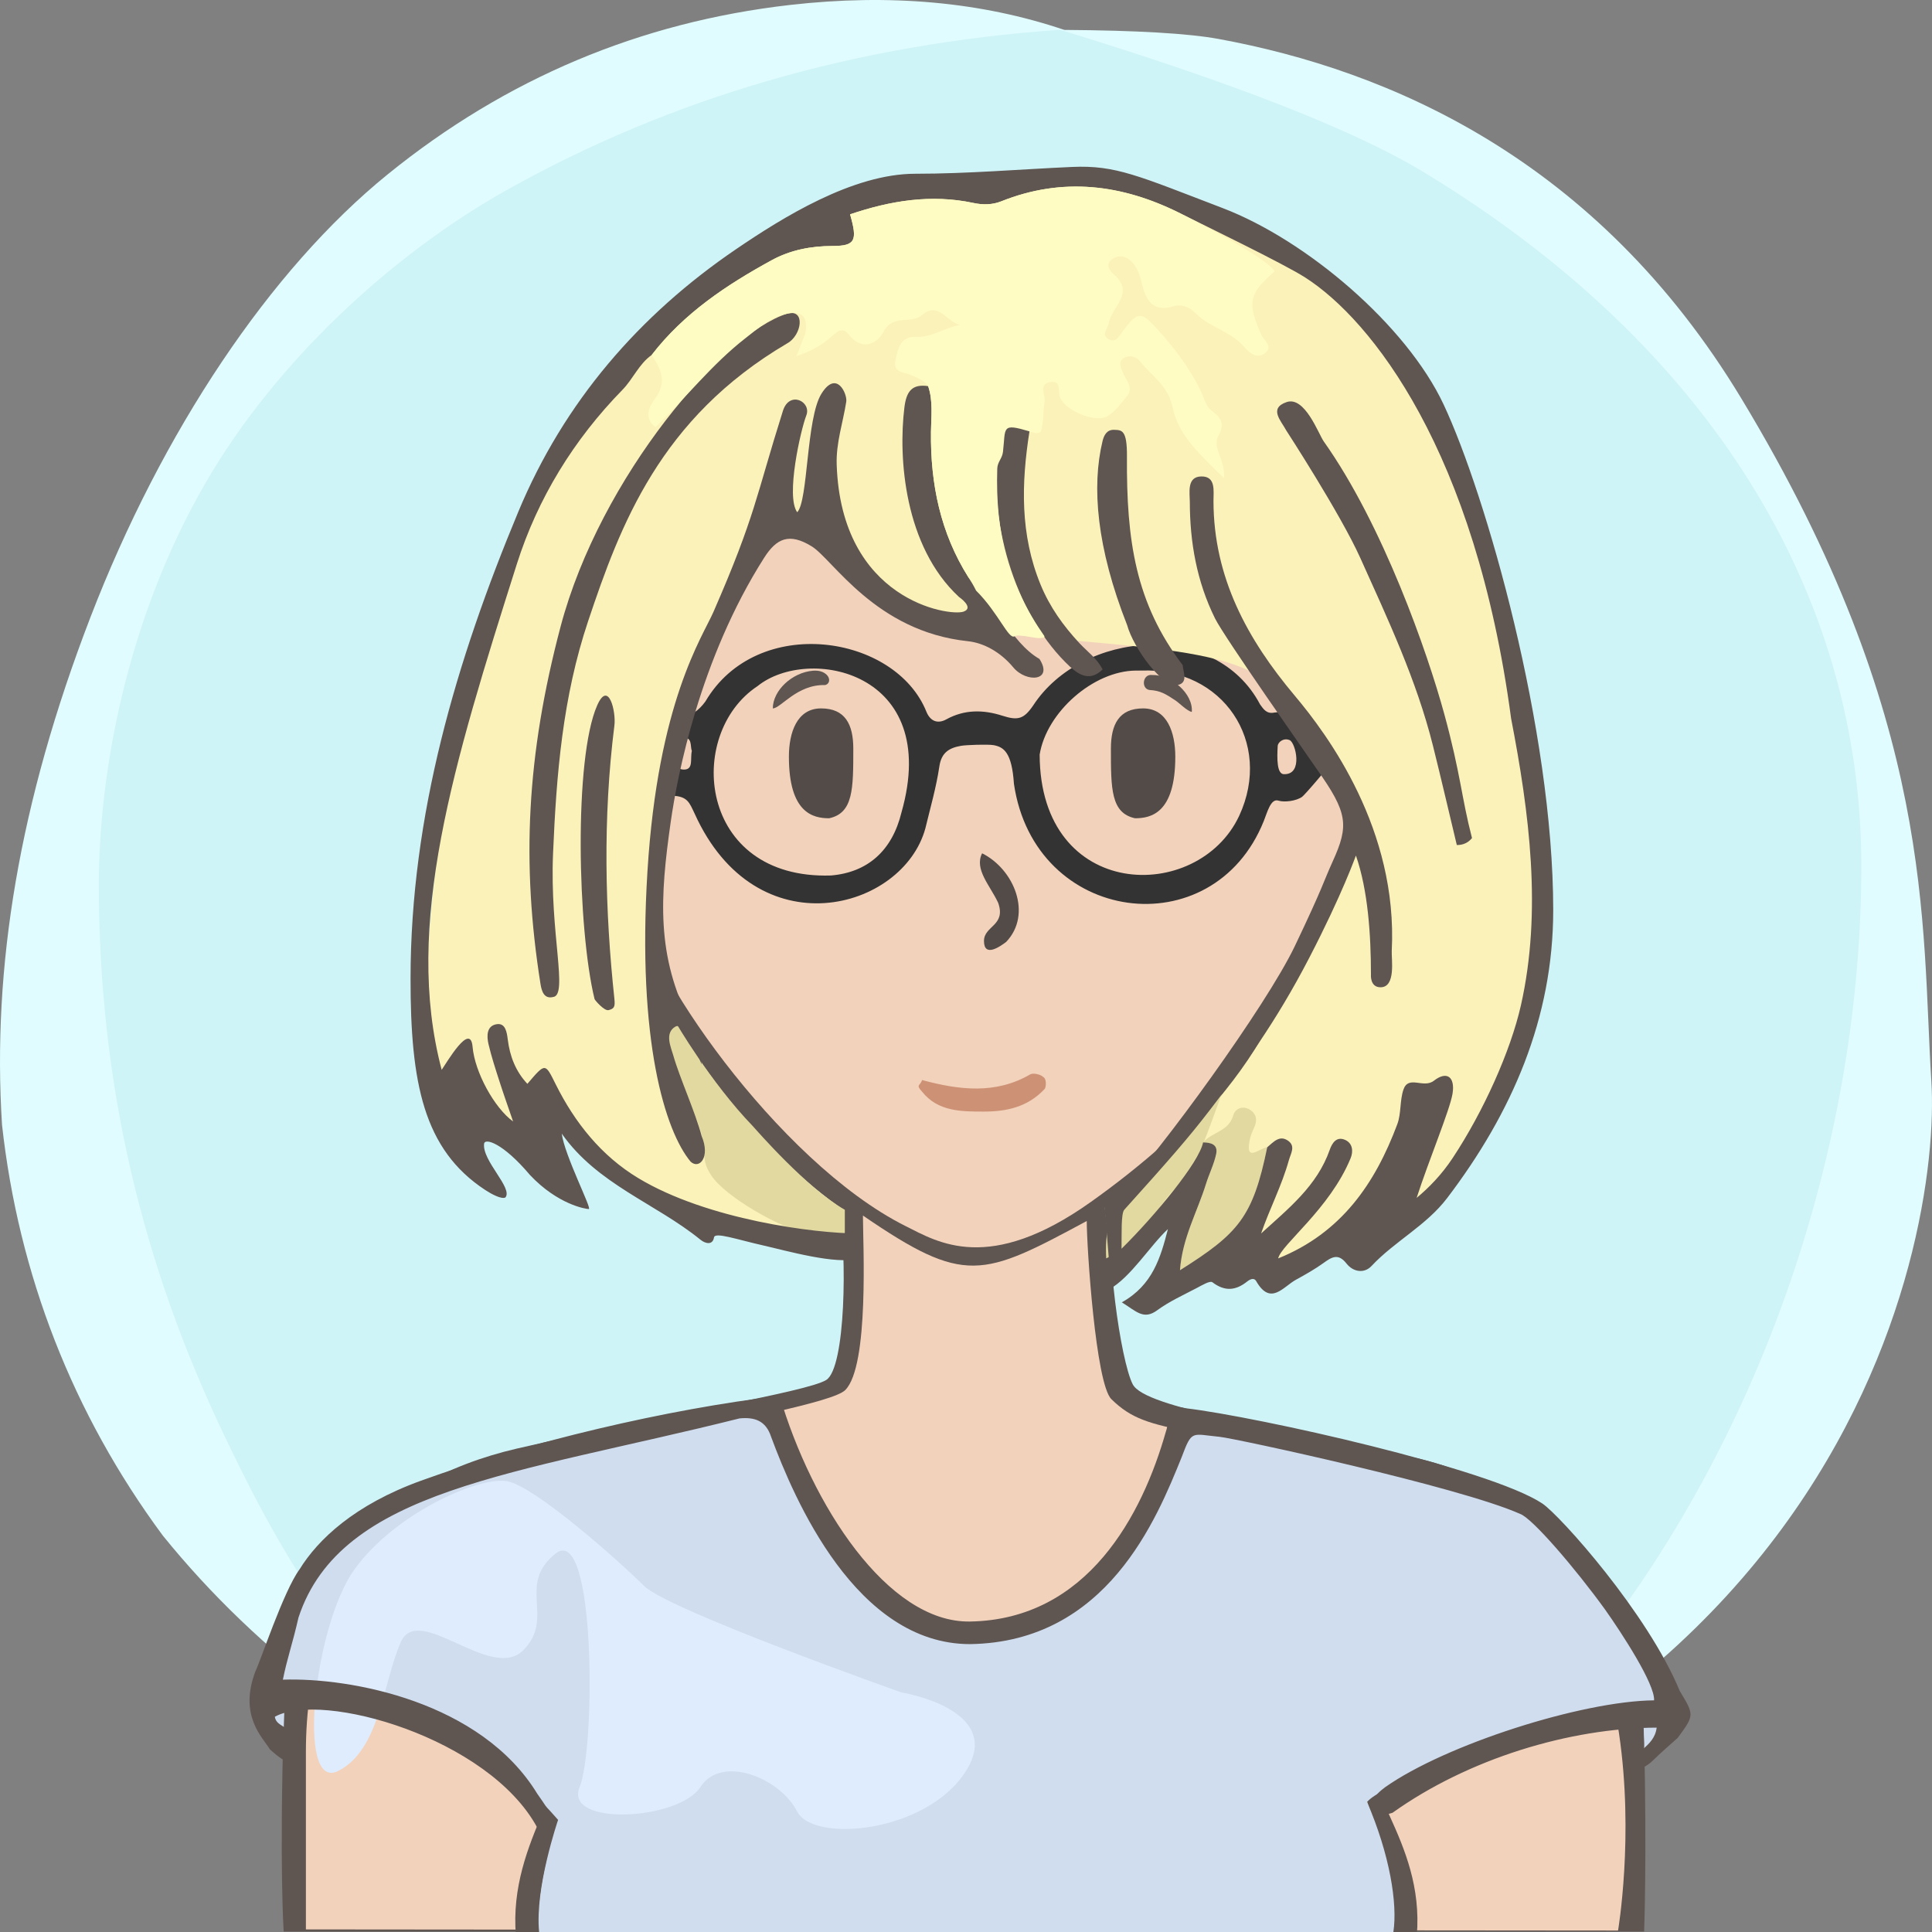 <?xml version="1.0" encoding="UTF-8"?>
<svg width="240px" height="240px" viewBox="0 0 240 240" version="1.1" xmlns="http://www.w3.org/2000/svg" xmlns:xlink="http://www.w3.org/1999/xlink">
  <rect x="0" y="0" width="240" height="240" fill="#808080" stroke="none"/>
  <title>Beste Freundin gesucht</title>
  <desc>Profilbild</desc>
  <g id="beste-freundin-gesucht" stroke="none" stroke-width="1" fill="none" fill-rule="evenodd">
    <g fill="none" fill-rule="evenodd">
        <path fill="#E0FCFF" d="M239.919,134.308 C241.162,153.816 229.215,227.784 119.966,239.778 C107.376,240.801 91.116,238.421 73.512,229.716 L70.166,227.784 C48.166,217.709 32.063,205.38 20.226,190.756 C9.026,175.619 2.295,158.277 0.25,139.719 C-0.993,120.21 2.363,99.697 11.237,76.672 C20.11,53.648 33.526,33.512 48.192,21.632 C62.859,9.752 79.517,2.745 98.132,0.616 C110.542,-0.803 121.903,0.229 132.215,3.714 C141.256,3.779 147.637,4.153 151.36,4.836 C172.633,8.738 198.376,19.798 216.309,49.488 C240.53,89.588 238.676,114.799 239.919,134.308 Z"/>
        <path fill="#CEF4F8" d="M131.682,3.697 C153.137,10.258 168.153,16.128 176.728,21.308 C212.772,43.078 231.222,74.142 231.222,107.547 C231.222,140.935 219.745,176.053 199.239,203.013 C194.35,209.441 186.113,217.023 174.529,225.761 C152.192,235.106 134.015,239.778 120,239.778 C105.985,239.778 88.75,235.544 68.294,227.074 C60.428,221.353 55.199,217.218 52.607,214.671 C39.783,202.071 33.301,189.66 27.998,178.611 C17.633,157.012 12.278,134.629 12.278,109.879 C12.278,96.555 15.529,77.178 25.631,59.817 C34.294,44.927 48.652,31.63 62.877,23.647 C83.417,12.12 106.352,5.47 131.682,3.697 Z"/>
    </g>
    <!-- Hair --><!-- bob --><!-- Kein Hinterhaar --><!-- Head --><!-- Gesicht normal --><path d="M204.239,215.941 C203.891,200.941 193.503,185.068 175.905,181.12 C158.308,177.171 142.239,174.941 140.711,171.961 C139.183,168.98 137.239,154.941 138.239,149.941 C149.731,142.039 161.239,128.941 167.466,115.759 C172.494,112.941 175.264,105.123 177.239,97.941 C179.215,90.759 178.06,83.439 172.494,83.439 L170.239,83.439 C170.239,83.439 169.035,73.328 167.239,67.941 C157.239,42.941 134.606,34.061 111.622,37.832 C98.694,40.346 77.146,52.555 73.017,75.72 C72.657,78.413 72.298,84.337 72.298,84.337 C72.298,84.337 69.964,83.8 68.887,84.337 C63.239,86.941 65.239,94.941 66.239,98.941 C68.574,105.82 71.239,109.941 76.787,114.862 C83.239,126.941 91.311,140.604 104.239,149.941 C105.239,155.941 105.049,169.903 102.644,171.422 C100.239,172.941 81.859,175.863 64.239,179.941 C46.62,184.019 35.778,196.163 35.239,213.941 C34.701,231.719 35.239,239.941 35.239,239.941 L201.239,239.941 L204.239,239.941 C204.239,239.941 204.588,230.941 204.239,215.941 Z" fill="#5F5551"></path><path d="M178,184.678 C147,176.356 143,178.678 138.056,173.804 C136.106,171.881 135,154.91 135,151.678 C122,158.678 119.866,159.678 107.197,151 C107.197,154.412 108,169.678 105,172.678 C102,175.678 57,181.322 48,191 C40.647,198.907 38,207.406 38,217.678 C38,220.336 38,239.678 38,239.678 L169.291,239.792 L201,239.819 C201,239.819 209,193 178,184.678 Z" fill="#f3d2bb"></path><path d="M79.505,112.314 C70.505,110.386 66.505,94.314 68.505,88.314 C69.505,85.607 75.616,87.582 75.616,87.582 C75.616,87.582 75.725,70.427 83.505,60.314 C93.505,47.314 108.108,40 122.841,40 C134.505,40 141.654,43.413 150.505,49.314 C168.505,61.314 168.809,87.942 168.809,87.942 C168.809,87.942 171.148,87.176 172.58,87.044 C180.505,86.314 172.58,112.314 165.936,113.261 C159.505,128.314 148.169,140.314 135.505,149.314 C122.841,158.314 116.505,154.314 112.505,152.314 C96.505,144.314 79.505,119.314 79.505,112.314 Z" fill="#f3d2bb"></path><path d="M67.087,240.446 C66.087,231.446 72.087,220.943 72.087,217.446 C72.087,215.446 69.667,211.976 70.087,213.446 C72.087,220.446 63.087,228.446 64.087,240.446 L67.087,240.446 Z" fill="#5F5551"></path><path d="M171.078,240.446 C170.078,231.446 176.078,220.943 176.078,217.446 C176.078,215.446 173.658,212.976 174.078,214.446 C176.078,221.446 167.078,228.446 168.078,240.446 L171.078,240.446 Z" fill="#5F5551" transform="translate(172.039, 227.223) scale(-1, 1) translate(-172.039, -227.223) "></path><path d="M141,101.648 C138,101 138,98 138,93 C138,90 139,88 142,88 C145,88 146,91 146,94 C146,101 143,101.648 141,101.648 Z" fill="#534B48"></path><path d="M101,101.648 C98,101 98,98 98,93 C98,90 99,88 102,88 C105,88 106,91 106,94 C106,101 103,101.648 101,101.648 Z" fill="#534B48" transform="translate(102, 94.824) scale(-1, 1) translate(-102, -94.824) "></path><path d="M128.004,133.448 C128.363,133.267 129.261,133.448 129.62,133.807 C129.98,133.985 129.98,134.883 129.8,135.244 C127.645,137.576 124.944,138.084 122.222,138.084 C119.5,138.084 116.512,138.115 114.537,135.603 C113.687,134.698 114.358,134.883 114.537,134.165 C119.206,135.422 123.695,135.96 128.004,133.448 Z" fill="#CD9276"></path><path d="M125,117 C124.252,117.573 122.234,119 122.234,116.888 C122.234,115 125,115 124,112.162 C123,110 121,108 122,106 C126,108 128.252,113.573 125,117 Z" fill="#534B48"></path><path d="M100.973,83.32 C101.71,83.254 102.321,83.442 102.719,83.848 C103.146,84.288 103.098,84.947 102.499,85.101 C99,85 96.984,88.001 96,88 C96.014,85.769 98.38,83.547 100.973,83.32 Z" fill="#5F5551"></path><path d="M142.774,85.917 C141.701,85.858 141.721,84.008 142.907,84.035 C145.299,83.758 148.242,85.917 148.242,88.175 C147.625,88.098 146.613,87.211 146.076,86.92 C144.803,86.229 144.124,85.876 142.774,85.917 Z" fill="#5F5551" transform="translate(145.117, 86.093) rotate(5) translate(-145.117, -86.093) "></path><!-- Outfit --><g><path d="M94.016,174.94 C89.026,176.811 55.33,178.745 40,194.266 C30.754,203.627 33.09,217.295 35.225,217.295 C35.225,213 35.432,210.271 35.432,210.271 C46.145,210.686 58.122,213.205 69.329,226.072 C69.329,226.072 66.423,234.53 66.971,240 L173.09,240 C173.628,236.473 172.639,230.376 169.82,223.849 C173.216,219.876 202.998,213.455 204.184,214.573 C204.184,216.122 204.353,216.486 204.184,217.874 C204.09,218.641 207.079,213.07 207.991,213 C199.207,179 163.82,179.747 147.543,176 C141.477,193.847 133.535,202.942 123.714,203.284 C113.894,203.627 103.995,194.179 94.016,174.94 Z" fill="#cfddef"></path><path d="M120,220 C115.15,227.682 101,229 99,225 C97,221 89.711,217.841 87,222 C84.289,226.159 70,226.897 72,222 C74,217.103 74,189 69,193 C64.152,196.878 69,201 65,205 C61,209 52,199 49.784,204 C47.568,209 47.216,217.385 42,220 C36.784,222.615 39,202 44,195 C49,188 59.521,183.36 63,184 C66.479,184.64 77,194 80,197 C83,200 112,210.244 112,210.244 C112,210.244 124.85,212.318 120,220 Z" fill="#deecfe"></path><path d="M151.519,178.489 C147.986,178.148 148.085,177.578 146.786,181.025 C143.69,188.673 137.529,203.98 120.5,204.238 C106.347,204.238 98.667,186.235 95.791,178.489 C95.134,176.469 93.733,176.017 91.868,176.199 C64,183.181 42.336,184.956 37.076,200.946 C36.33,204.24 35.691,205.911 35.141,208.653 C43.598,208.375 59.76,211.385 66.748,222.835 C68.553,225.423 69.435,226.471 66.748,227.048 C60.696,215.85 39.978,210.015 34.143,213.259 C34.277,214.201 35.197,214.322 35.685,214.874 C36.808,215.621 38.709,222.008 33.534,217.317 C32.592,215.784 29.654,213.119 31.722,207.638 C32.321,206.469 35.22,197.647 37.21,194.953 C39.498,191.236 44.046,186.928 52.288,183.941 C65.424,179.181 82.88,175.033 96.847,173.399 C100.792,186.833 110.215,201.602 120.499,201.432 C135.126,201.19 141.92,188.127 144.838,177.812 C145.402,176.333 144.461,174.238 147.318,174.94 C156.232,176 185.051,182.432 191.578,186.761 C193.766,188.211 204.704,200.418 208.663,210.057 C210.482,213.064 210.488,213.06 208.413,215.883 C207.407,216.792 206.371,217.67 205.407,218.62 C204.557,219.459 203.65,219.975 202.427,219.643 C202.427,219.643 202.438,219.673 202.437,219.673 C202.704,217.534 205.499,217.119 205.797,214.613 C195,214.651 182.404,218.468 172.984,225.189 C172.16,225.449 171.331,225.738 170.625,224.923 C170.557,223.674 170.474,223.191 172.074,222.008 C179.577,216.721 196.484,211.311 205.475,211.222 C205.603,209.217 201.46,202.866 199.37,199.916 C195.708,194.855 190.319,188.559 188.831,188.062 C181.312,184.697 153.371,178.668 151.519,178.489 Z" fill="#5F5551"></path></g><!-- Makeup --><!-- mu 3-8 Manipuliert in Hauptdatei-->
<!-- Extras --><g><path d="M85.945,93.274 C85.696,92.718 86.095,91.485 84.699,91.626 C83.801,91.716 83.559,92.583 83.62,93.342 C83.697,94.303 83.755,95.641 85.015,95.598 C86.17,95.559 85.716,94.25 85.945,93.274 M159.574,96.171 C161.901,96.171 160.934,92.27 160.215,91.947 C159.473,91.615 158.75,92.176 158.721,92.672 C158.634,94.159 158.582,96.275 159.574,96.171 M81.071,93.398 C80.361,90.593 78.576,88.908 76.079,86.742 C76.594,90.46 78.414,92.146 81.071,93.398 M163.628,93.398 C165.962,90.561 168.377,88.888 168.396,85.641 C166.859,88.132 161.485,88.106 163.628,93.398 M141.775,83.3 C141.859,83.3 141.484,83.298 141.109,83.301 C135.808,83.339 129.988,88.495 129.15,93.737 C129.197,111.957 148.812,112.309 153.942,101.334 C158.167,92.203 151.893,82.894 141.775,83.3 M94.109,85.229 C85.082,91.179 86.703,109.269 103.214,108.757 C107.768,108.381 110.826,105.692 111.986,100.917 C116.995,83.329 100.355,80.172 94.109,85.229 M72.187,84.585 C71.761,83.119 72.18,81.671 72.282,80.217 C73.336,79.928 73.991,80.224 74.721,81.17 C75.812,82.58 76.54,84.365 78.282,85.215 C79.283,86.155 80.235,87.155 81.297,88.023 C83.532,89.851 85.952,89.461 87.629,87.137 C94.062,76.183 111.278,78.806 115.1,88.46 C115.606,89.652 116.536,89.922 117.544,89.367 C119.822,88.112 122.157,88.15 124.534,88.914 C126.464,89.534 127.197,89.316 128.343,87.638 C134.445,78.294 150.956,76.929 156.532,87.509 C156.948,88.078 157.336,88.729 158.328,88.513 C161.259,88.406 170.091,81.942 171.243,81.43 C172.139,81.238 173.042,81.6 173.183,82.991 C171.776,87.553 162.356,98.551 161.75,98.987 C161.052,99.489 159.573,99.701 158.806,99.456 C157.842,99.148 157.413,100.965 156.995,101.982 C150.7,117.717 128.514,114.858 125.954,97.366 C125.698,93.441 124.674,92.8 123.437,92.566 C122.712,92.438 120.004,92.538 119.394,92.646 C117.946,92.9 116.95,93.448 116.691,95.203 C116.309,97.794 115.571,100.333 114.956,102.888 C112.174,113.109 93.956,118.058 86.288,101.066 C85.659,99.762 85.443,98.92 83.555,98.853 C78.255,97.75 73.647,88.15 72.187,84.585" fill="#333333"></path></g><!-- Hair --><!-- bob --><g stroke="none" stroke-width="1" fill="none" fill-rule="evenodd"><g><g transform="translate(51, 20)"><path d="M3.672,114.672 L7.381,109.625 C7.381,109.625 8.243,119.408 16.253,124.354 C16.359,124.561 16.479,116.842 16.479,116.842 C16.479,116.842 26.433,126.807 32.156,129.249 C37.88,131.69 54.026,134.928 54.026,134.928 C53.869,135.208 53.808,130.29 53.808,130.29 C53.808,130.29 43.421,124 33.088,107.46 C32.058,105.813 33.105,103.571 32.156,101.7 C29.332,86.148 32.117,64.361 35.377,64.448 C35.825,64.46 37.305,47.875 46.657,46.572 C52.087,45.816 59.062,56.442 66,57.637 C84.321,60.792 104.161,59.245 107.942,66.691 C108.561,67.908 113.011,72.206 115.824,77.937 C118.638,83.668 110.929,94.078 109.276,100.567 C105.329,116.058 86.16,129.891 86.214,129.893 C86.268,129.894 87.003,137.602 87.003,137.602 C87.003,137.602 98.143,127.987 98.296,125.756 C98.551,126.382 95.493,138.432 92.606,140.402 C89.719,142.372 102.239,136.122 102.239,136.122 L103.972,137.442 L107.942,138.615 C107.942,138.615 115.271,134.937 115.877,134.077 C116.483,133.217 118.261,136.167 118.261,136.167 C118.261,136.167 128.926,128.613 132.138,121.642 C135.35,114.672 140.856,102.582 140.856,93.271 C140.856,83.96 138.148,66.18 135.764,52.11 C135.758,51.953 127.676,25.27 115.824,16.061 C103.972,6.851 86.168,1.677 83.674,1.677 C81.18,1.677 75.248,3.003 72.487,3.609 C69.727,4.214 59.899,2.13 55.317,4.163 C50.735,6.197 39.728,12.622 33.763,17.618 C27.798,22.614 10.865,38.882 4.963,74.996 C-0.939,111.111 3.672,114.672 3.672,114.672 Z" fill="#fbf2b9">"></path><path d="M98.451,121.917 C99.537,120.629 101.626,120.562 102.196,118.564 C102.446,117.684 103.392,117.285 104.313,117.88 C104.98,118.307 105.195,118.999 104.911,119.783 C104.712,120.328 104.417,120.848 104.29,121.41 C103.56,124.581 105.473,122.605 106.418,122.518 C104.636,131.231 102.822,133.227 95.58,137.793 C95.871,133.772 97.741,130.53 98.814,127.065 C99.201,125.814 99.81,124.62 100.079,123.349 C100.327,122.163 99.41,121.919 98.451,121.917" fill="#e2d9a0"></path><path d="M25.325,104.103 C25.433,105.119 25.26,105.304 24.604,105.479 C24.074,105.62 22.893,104.251 22.857,104.103 C20.757,95.541 20.258,74.209 23.193,67.604 C24.604,64.43 25.537,68.423 25.325,70.104 C23.861,81.72 24.161,93.206 25.325,104.103 Z" fill="#5F5551"></path><path d="M89.241,128.021 C89.966,127.093 100.083,116.062 101.432,113.627 C102.03,112.55 98.379,122.622 97.959,123.226 C97.731,123.554 96.07,126.437 94.71,127.905 C92.514,130.278 90.971,134.079 86.417,136.323 C86.335,134.986 86.384,133.046 86.9,131.545 C87.419,130.032 88.527,129.233 89.241,128.021" fill="#e2d9a0"></path><path d="M37.345,126.004 C35.596,123.339 37.521,123.105 34.83,117.452 C32.139,111.799 31.007,107.526 32.94,107 C32.94,107 37.192,114.376 42.545,119.921 C42.967,120.385 49.195,127.567 53.948,130.286 L53.948,133.17 C53.375,134.078 49.801,133.312 49.089,133.17 C45.896,132.539 39.093,128.67 37.345,126.004 Z" fill="#e2d9a0"></path><path d="M129.97,84.971 C128.983,80.856 128.03,76.729 127.003,72.622 C124.964,64.472 121.409,56.927 117.984,49.316 C115.517,43.832 108.787,33.478 108.787,33.478 C108.148,32.275 106.563,30.723 108.83,29.949 C111.097,29.176 112.805,33.938 113.432,34.822 C120.832,45.259 126.352,61.151 128.411,68.69 C130.47,76.23 130.534,79.011 131.857,84.109 C131.365,84.706 130.732,84.983 129.97,84.971 Z" fill="#5F5551"></path><path d="M81.895,62.796 C75.547,56.861 71.734,45.755 72.986,35.613 C73.36,32.589 75.931,30.117 76.884,33.584 C75.871,40.039 75.701,46.389 78.266,52.63 C79.417,55.427 81.088,57.74 83.083,59.889 C84.074,60.956 85.297,61.807 85.97,63.163 C84.477,64.618 83.147,63.967 81.895,62.796 Z" fill="#5F5551"></path><path d="M95.566,65.016 C93.598,65.852 89.785,60.473 89.019,57.66 C85.215,48.004 84.601,40.438 85.96,34.802 C86.131,34.092 86.479,33.373 87.373,33.395 C88.37,33.419 89.019,33.395 88.994,36.728 C88.918,47.184 90.08,54.952 95.917,62.62 C95.977,63.453 96.535,64.604 95.566,65.016 Z" fill="#5F5551"></path><path d="M46.78,18.969 C49.105,18.306 48.605,21.671 46.78,22.659 C30.965,31.959 26.041,45.274 22.063,57.147 C18.894,66.606 18.12,76.134 17.702,86.028 C17.283,95.921 19.62,103.662 17.702,103.852 C16.568,104.129 16.278,103.088 16.142,102.225 C13.765,87.24 14.408,73.834 18.634,57.854 C23.576,39.168 39.005,21.336 46.78,18.969 Z" fill="#5F5551"></path><path d="M69.309,51.731 C72.328,54.303 74.567,59.823 78.124,61.856 C79.902,64.63 76.492,64.842 74.883,62.914 C73.275,60.986 71.205,59.86 69.215,59.65 C57.762,58.442 52.459,49.485 49.836,47.871 C47.022,46.139 45.452,46.89 43.923,49.292 C35.924,61.856 33.144,76.344 32.323,82.077 C30.978,91.482 30.514,98.75 34.787,107.035 C35.893,109.178 36.16,112.242 36.16,112.242 C36.16,112.242 34.182,106.794 32.904,107.527 C31.496,108.333 32.368,110.145 32.642,111.121 C33.394,113.805 35.398,118.209 36.16,121.121 C37.272,123.792 35.856,125.301 34.787,124.301 C31.655,120.542 28.121,109.376 29.428,88.26 C30.736,67.143 36.254,59.164 37.641,55.986 C42.854,44.042 42.904,41.668 46.258,31.035 C47.065,28.479 49.836,29.89 49.162,31.609 C48.487,33.329 46.572,41.65 48.033,43.634 C49.406,42.223 49.143,31.958 51.039,28.914 C52.936,25.869 54.27,28.971 54.126,29.89 C53.721,32.494 52.847,35.004 52.936,37.705 C53.495,54.586 66.904,56.584 68.675,55.986 C70.109,55.501 68.122,54.151 68.124,54.153 C61.346,47.871 60.572,36.905 61.346,30.629 C61.589,28.651 62.263,27.664 64.3,27.969 C64.929,29.832 64.67,31.758 64.649,33.656 C64.574,40.116 65.822,46.208 69.309,51.731 Z" fill="#5F5551"></path><path d="M98.451,121.917 C99.409,121.919 100.328,122.162 100.078,123.348 C99.809,124.62 99.202,125.815 98.813,127.064 C97.741,130.529 95.87,133.771 95.581,137.792 C102.821,133.227 104.635,131.23 106.418,122.519 C107.193,121.878 107.961,120.926 109.052,121.738 C109.953,122.408 109.34,123.292 109.106,124.131 C108.236,127.259 106.724,130.143 105.657,133.227 C109.033,130.15 112.608,127.332 114.183,122.837 C114.478,121.995 115.025,121.13 116.089,121.599 C117.04,122.017 117.129,123.024 116.778,123.878 C114.183,130.191 108.125,134.634 107.78,136.324 C115.642,133.151 119.824,127.014 122.578,119.651 C123.078,118.314 122.875,116.712 123.34,115.353 C123.971,113.512 125.827,115.265 127.127,114.249 C128.74,112.988 129.773,113.787 129.44,115.855 C129.113,117.87 126.49,124.131 124.978,128.808 C126.49,127.555 128.081,125.93 129.44,123.878 C133.288,118.069 136.65,110.565 137.932,104.892 C140.572,93.205 138.987,81.004 136.715,69.249 C132.281,36.007 119.369,19.739 111.14,14.474 C108.399,12.721 98.469,7.932 95.616,6.501 C88.408,2.889 81.016,1.957 73.371,5.013 C72.267,5.454 71.071,5.458 69.935,5.214 C64.666,4.086 59.601,4.933 54.599,6.625 C55.537,9.884 55.271,10.551 52.422,10.557 C49.726,10.561 47.176,11.061 44.877,12.315 C39.261,15.386 33.949,18.909 29.949,24.101 C28.366,25.215 27.656,27.061 26.315,28.433 C20.296,34.591 15.8,41.878 13.198,50.082 C5.327,74.903 -0.888,94.923 3.866,112.899 C4.523,111.96 7.438,106.906 7.706,110.041 C7.973,113.176 10.413,117.637 12.739,119.314 C12.057,117.316 11.524,115.836 11.048,114.34 C10.556,112.806 10.05,111.274 9.684,109.709 C9.445,108.692 9.439,107.406 10.73,107.225 C11.788,107.078 11.965,108.229 12.074,109.118 C12.333,111.209 13.053,113.083 14.512,114.639 C16.769,111.999 16.705,112.031 18.021,114.674 C20.412,119.48 23.717,123.595 28.288,126.35 C36.868,131.522 50.267,133.227 55.618,133.227 C55.811,133.881 56.323,136.091 55.618,136.324 C53.012,137.184 46.471,135.311 43.837,134.719 C40.491,133.967 37.813,133.011 37.695,133.721 C37.533,134.701 36.64,134.511 36.014,134.002 C30.429,129.468 23.207,127.129 18.783,120.822 C19.116,123.486 22.561,130.191 22.148,130.191 C21.736,130.191 18.282,129.617 14.843,125.971 C11.415,121.917 9.256,121.381 9.138,122.051 C8.847,124.17 12.763,127.6 11.78,128.756 C11.279,129.001 10.037,128.323 9.284,127.83 C1.595,122.794 -0.004,114.507 -0,101.581 C0.004,81.319 5.665,62.095 13.395,43.55 C19.08,29.911 28.418,19.123 40.464,10.936 C46.193,7.043 54.911,1.584 62.7,1.584 C69.275,1.584 75.693,1.026 82.188,0.738 C87.612,0.498 90.395,1.84 100.877,5.847 C111.359,9.854 123.725,20.434 128.325,30.234 C133.571,41.41 141.946,70.625 141.946,93.066 C141.946,106.509 136.806,118.253 128.786,128.808 C126.167,132.258 122.271,134.173 119.369,137.272 C118.467,138.233 117.096,138.019 116.27,136.965 C115.212,135.61 114.392,136.19 113.364,136.926 C112.299,137.688 111.15,138.337 110.001,138.965 C108.404,139.835 106.842,142.26 105.054,139.155 C104.764,138.653 104.245,138.945 103.929,139.194 C102.5,140.328 101.154,140.458 99.609,139.287 C99.305,139.057 98.301,139.668 97.673,139.997 C96.003,140.878 94.254,141.663 92.741,142.773 C91.061,144.003 90.168,142.906 88.356,141.78 C92.199,139.642 93.176,136.196 94.084,132.68 C91.859,134.74 89.484,138.668 86.762,140.189 C86.562,137.884 86.762,136.602 86.762,136.602 C86.611,134.674 86.279,130.428 86.149,129.65 C86.149,129.65 87.281,129.108 88.098,128.267 C93.012,123.205 106.29,104.987 109.859,97.505 C113.428,90.023 113.365,89.62 114.557,86.999 C116.598,82.523 116.413,80.947 112.619,75.603 C111.71,74.268 101.105,59.184 99.936,56.825 C97.666,52.241 96.81,47.365 96.804,42.329 C96.802,41.216 96.401,39.206 98.239,39.186 C100.055,39.163 99.741,40.974 99.743,42.251 C99.76,51.752 103.951,59.424 109.859,66.444 C113.936,71.29 122.666,83.051 121.888,98.128 C121.835,99.148 122.43,102.643 120.494,102.643 C119.153,102.643 119.304,101.054 119.304,101.054 C119.304,96.159 118.938,90.581 117.437,86.281 C117.39,86.369 115.81,90.935 111.631,99 C107.453,107.065 103.357,112.611 99.181,118.035 C96.623,121.358 94.237,124.093 88.669,130.271 C88.235,130.752 88.354,133.305 88.322,135.123 C92.533,130.964 97.963,124.372 98.451,121.917 Z" fill="#5F5551"></path><path d="M30.339,29.583 C31.883,27.534 31.152,25.848 29.949,24.101 C33.949,18.91 39.261,15.386 44.878,12.316 C47.176,11.06 49.726,10.56 52.422,10.556 C55.272,10.55 55.537,9.885 54.599,6.624 C59.601,4.933 64.666,4.085 69.935,5.215 C71.069,5.459 72.267,5.455 73.371,5.013 C81.017,1.956 88.408,2.888 95.616,6.502 C98.47,7.931 106.685,12.292 107.331,13.72 C104.151,16.456 103.907,17.559 105.669,21.569 C105.992,22.303 107.15,22.97 106.218,23.803 C105.237,24.677 104.23,23.879 103.587,23.119 C101.928,21.15 99.29,20.697 97.517,18.903 C96.816,18.193 95.852,17.709 94.735,18.057 C92.195,18.841 91.319,17.22 90.839,15.192 C90.594,14.162 90.265,13.198 89.537,12.458 C88.858,11.774 87.952,11.634 87.158,12.19 C86.306,12.787 86.777,13.584 87.306,14.03 C90.064,16.343 87.117,18.1 86.753,20.081 C86.607,20.87 85.635,21.686 86.887,22.214 C87.674,22.548 88.023,21.741 88.483,21.134 C90.31,18.721 90.697,18.607 92.724,20.844 C94.856,23.193 96.814,25.736 98.199,28.657 C98.569,29.441 98.796,30.447 99.413,30.929 C100.588,31.847 101.239,32.509 100.353,34.139 C99.538,35.637 101.237,37.078 101.044,39.404 C98.208,36.587 95.388,34.122 94.688,30.674 C94.112,27.846 92.057,26.722 90.622,24.876 C90.159,24.283 89.311,24.058 88.638,24.461 C87.821,24.952 88.246,25.688 88.526,26.376 C88.892,27.272 89.852,28.133 89.008,29.189 C88.285,30.09 87.554,31.085 86.607,31.683 C85.168,32.589 81.368,31.066 80.678,29.361 C80.385,28.638 80.895,27.324 79.587,27.45 C77.936,27.612 78.89,29.044 78.754,29.914 C78.575,31.066 78.655,32.273 78.363,33.386 C78.188,34.068 77.42,33.739 76.884,33.585 C73.379,32.544 73.939,33.068 73.595,36.119 C73.498,36.983 72.91,37.351 72.883,38.223 C72.642,46.174 74.204,52.549 78.754,59.044 C78.38,59.721 75.786,58.613 75.031,59.044 C74.276,59.475 73.033,56.131 70.254,53.366 C69.851,52.558 69.604,52.199 69.309,51.73 C65.823,46.207 64.575,40.116 64.647,33.656 C64.67,31.758 64.93,29.832 64.298,27.969 C63.775,27.192 62.93,26.935 62.14,26.58 C61.297,26.201 59.905,26.329 60.24,24.762 C60.544,23.335 60.825,21.756 62.809,21.849 C64.765,21.94 66.361,20.68 68.298,20.362 C66.639,20.068 65.598,17.367 63.539,19.133 C62.144,20.331 59.917,18.94 58.739,21.234 C58.005,22.667 56.09,23.684 54.472,21.593 C53.691,20.581 53.08,21.115 52.355,21.762 C51.187,22.803 49.855,23.597 47.946,24.229 C48.435,22.98 48.74,22.204 49.044,21.429 C49.324,19.635 48.955,18.527 46.78,18.97 C44.68,19.397 43.181,20.782 41.578,22.031 C37.428,25.262 34.192,29.443 30.416,33.063 C28.992,31.938 29.601,30.562 30.339,29.583 Z" fill="#fffcc3"></path></g></g></g>    </g>
</svg>

